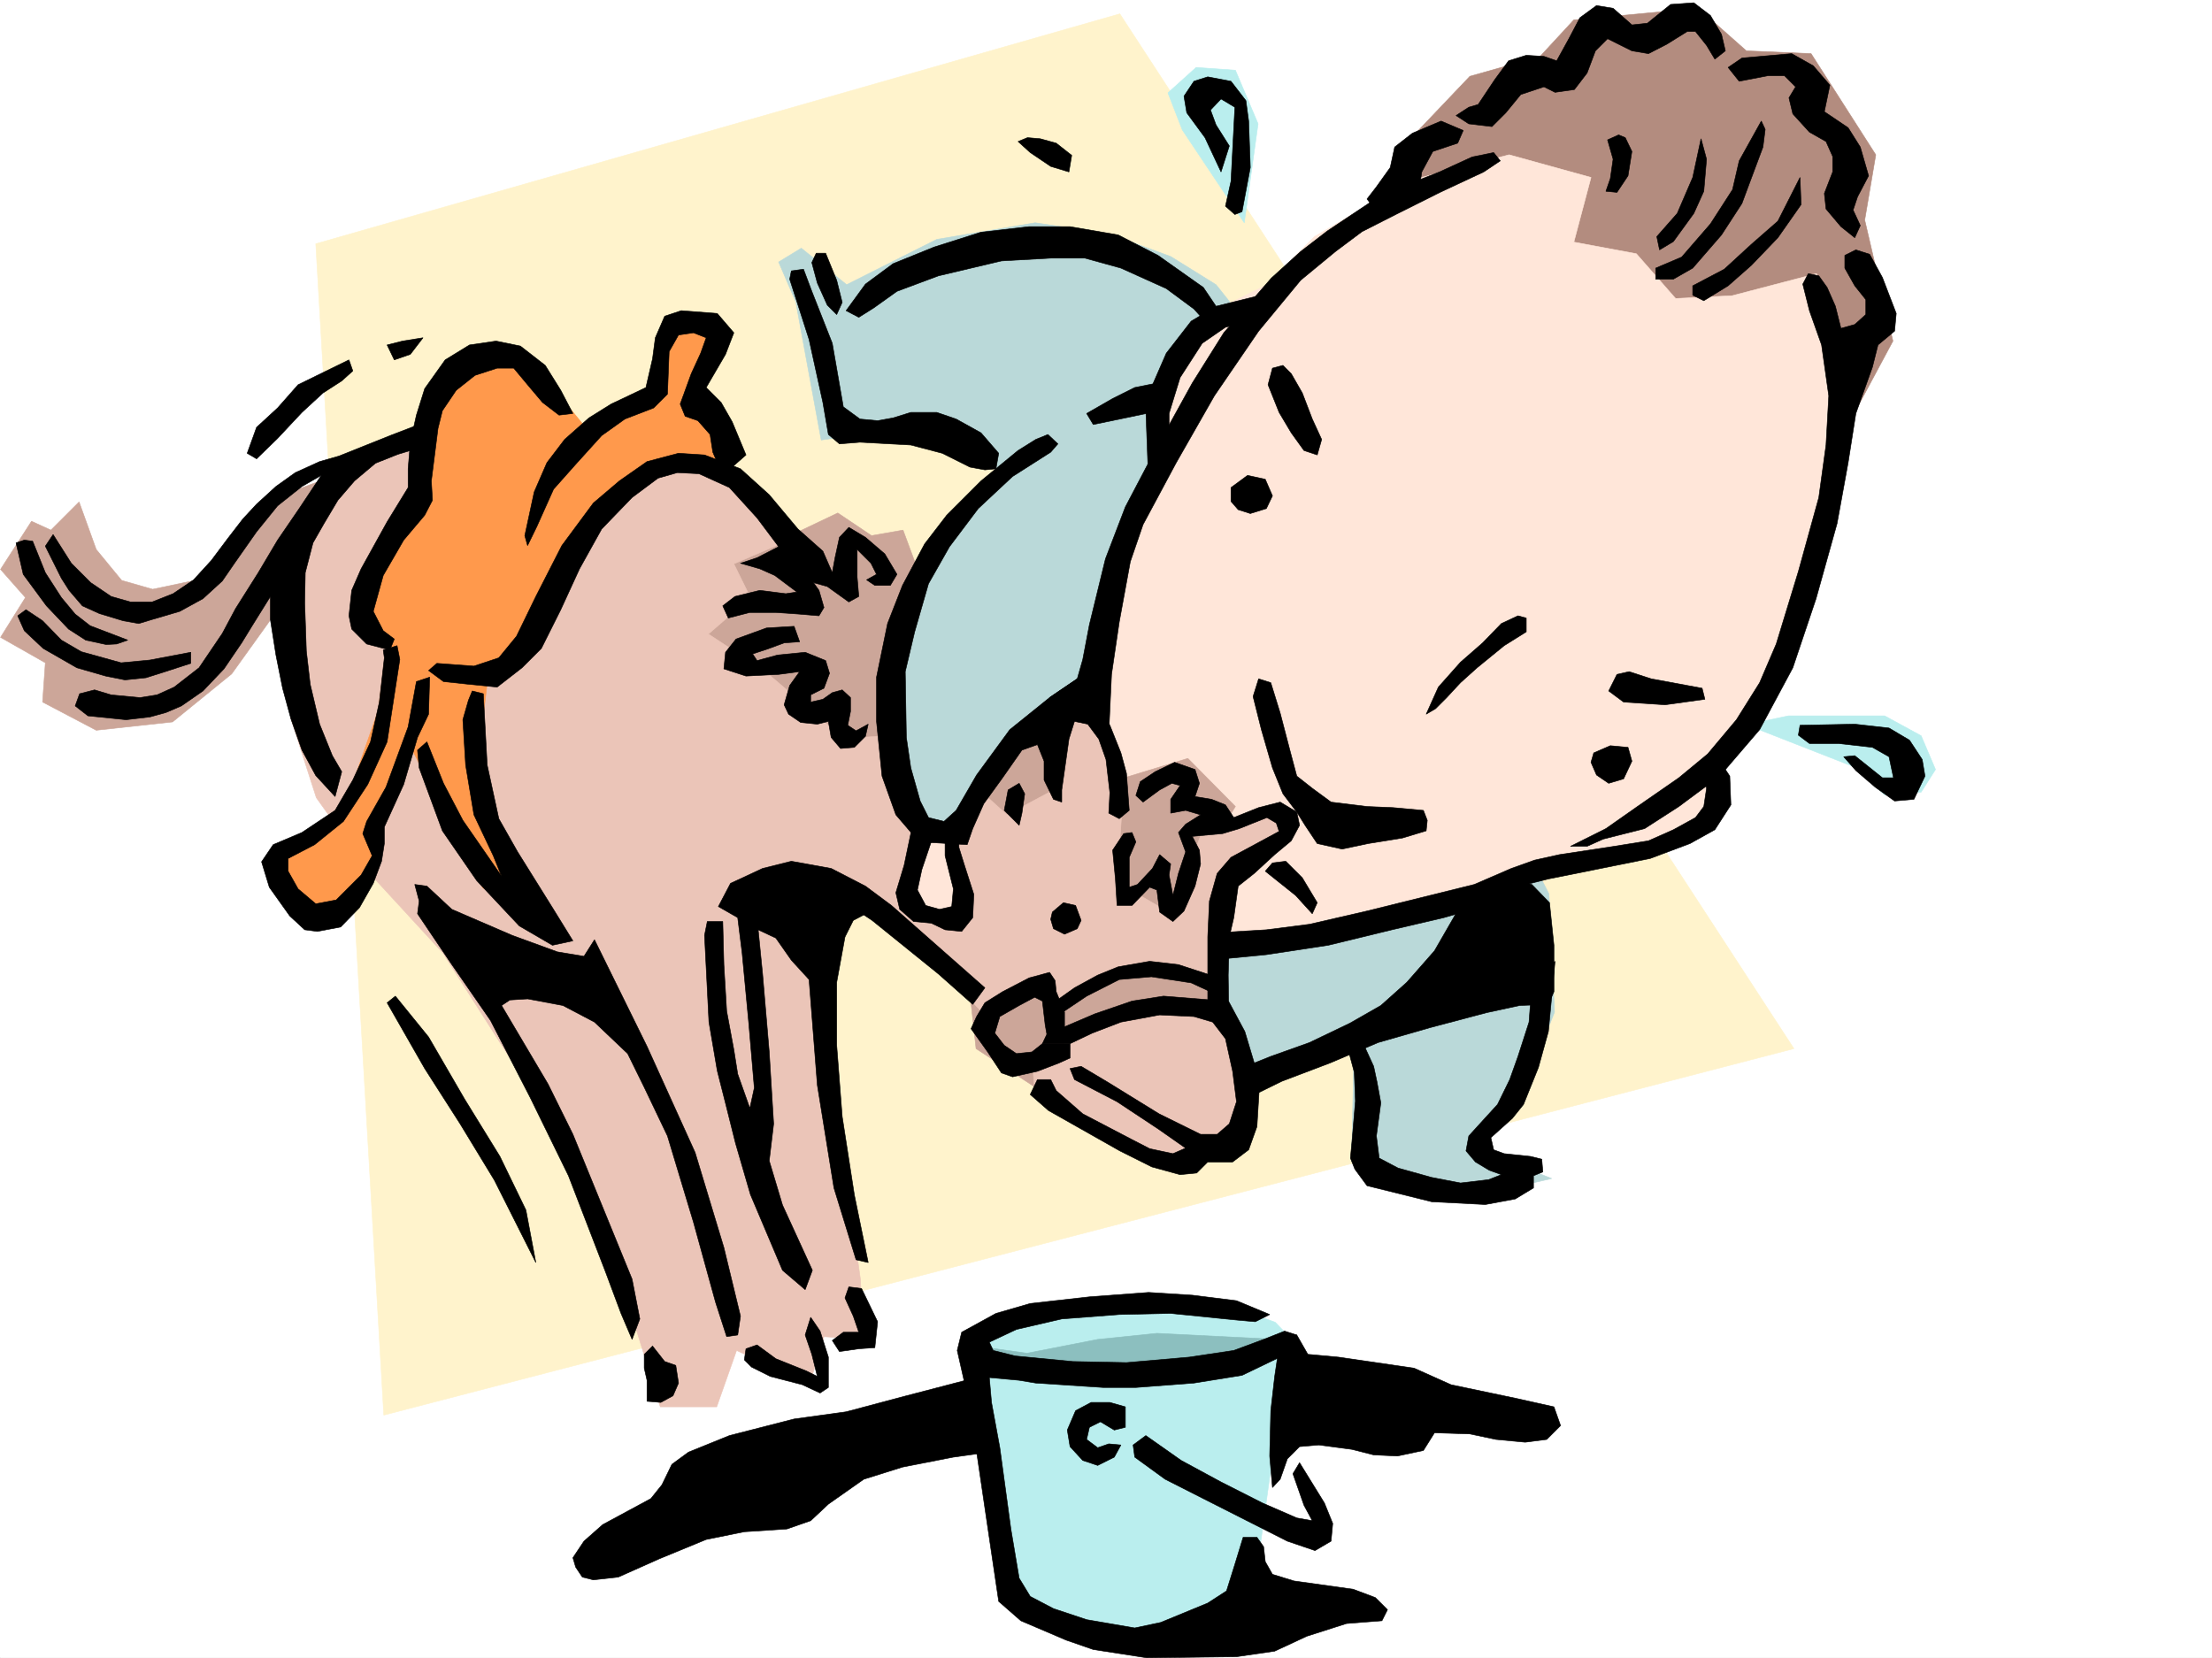 <svg xmlns="http://www.w3.org/2000/svg" width="2997.016" height="2246.668"><rect width="100%" height="100%" fill="#333333" stroke="none"/><defs><clipPath id="a"><path d="M0 0h2997v2244.137H0Zm0 0"/></clipPath></defs><path fill="#fff" d="M0 2246.297h2997.016V0H0Zm0 0"/><g clip-path="url(#a)" transform="translate(0 2.16)"><path fill="#fff" fill-rule="evenodd" stroke="#fff" stroke-linecap="square" stroke-linejoin="bevel" stroke-miterlimit="10" stroke-width=".743" d="M.742 2244.137h2995.531V-2.16H.743Zm0 0"/></g><path fill="#fff3cc" fill-rule="evenodd" stroke="#fff3cc" stroke-linecap="square" stroke-linejoin="bevel" stroke-miterlimit="10" stroke-width=".743" d="M427.832 330.316 1517.238 18.73l913.336 1402.165-1910.582 496.57Zm0 0"/><path fill="#baeeee" fill-rule="evenodd" stroke="#baeeee" stroke-linecap="square" stroke-linejoin="bevel" stroke-miterlimit="10" stroke-width=".743" d="M2423.106 969.953h130.359l49.46 26.98 19.473 45.708-19.472 30.695-49.461 3.75-41.953-38.2-145.375-56.929zm-737.27-668.101 18.73-134.075-30.734-72.648-53.215-3.754-38.199 34.45 19.469 50.202zm0 0"/><path fill="#b38c7f" fill-rule="evenodd" stroke="#b38c7f" stroke-linecap="square" stroke-linejoin="bevel" stroke-miterlimit="10" stroke-width=".743" d="m2503.262 576.727 61.425-114.602-38.203-164.027 14.977-88.364-87.664-137.086-87.66-3.753-65.18-57.672-168.598 15.757-45.672 49.422-95.167 26.977-72.688 76.402-83.906 125.824 477.254 202.227zm0 0"/><path fill="#bad9d9" fill-rule="evenodd" stroke="#bad9d9" stroke-linecap="square" stroke-linejoin="bevel" stroke-miterlimit="10" stroke-width=".743" d="m1085.652 336.3 61.465 49.462 122.11-61.426 133.367-22.484 99.668 14.976 83.906 30.73 61.43 38.204 72.683 91.375 378.371 734.023 7.508 160.274-34.484 87.66-76.403 95.875 107.133 41.914-65.18 14.976-156.593-14.976-49.461-23.227 3.754-164.023-214.309 83.91-454.773-385.762 72.687-321.324 110.887-152.059-125.902-53.918-110.887 15.715-34.445-187.25-23.227-53.918zm0 0"/><path fill="#ffe6d9" fill-rule="evenodd" stroke="#ffe6d9" stroke-linecap="square" stroke-linejoin="bevel" stroke-miterlimit="10" stroke-width=".743" d="m2044.695 209.734-133.332 34.446-130.398 76.402-64.438 65.18-99.625 49.422-53.215 88.367 7.508 102.637-72.687 149.046-15.719 149.051-186.586 198.473-46.45 8.25-30.733 68.148 30.734 50.207 103.379-3.754 316.945 33.704 443.55-95.13 194.837-56.93 30.691-46.413-14.972-45.707 91.414-118.356 83.91-328.793-38.203-217.238-114.64 29.988-76.442 3.715-53.176-60.644-84.688-15.754 23.262-87.625zm0 0"/><path fill="#baeeee" fill-rule="evenodd" stroke="#baeeee" stroke-linecap="square" stroke-linejoin="bevel" stroke-miterlimit="10" stroke-width=".743" d="m1311.18 1818.621 125.902-41.957 95.871-12.004h87.664l53.215 7.508 53.957 19.473 18.73 19.472-49.46 358.782-125.864 41.953-107.136 3.715-83.946-38.2-61.426-324.297zm0 0"/><path fill="#8cbfbf" fill-rule="evenodd" stroke="#8cbfbf" stroke-linecap="square" stroke-linejoin="bevel" stroke-miterlimit="10" stroke-width=".743" d="m1311.18 1822.332 114.64 45.711h110.887l87.664-11.223 65.18-19.511 41.992-22.442-164.102-8.25-80.156 8.25-95.91 18.727zm0 0"/><path fill="#cca699" fill-rule="evenodd" stroke="#cca699" stroke-linecap="square" stroke-linejoin="bevel" stroke-miterlimit="10" stroke-width=".743" d="m1643.883 1310.008-110.93-34.45-218.02 77.145 7.508 68.192 88.403 57.671 244.258-92.16zm0 0"/><path fill="#ebc5b8" fill-rule="evenodd" stroke="#ebc5b8" stroke-linecap="square" stroke-linejoin="bevel" stroke-miterlimit="10" stroke-width=".743" d="m1398.84 1440.367 99.668-61.426 87.66-18.73 57.715 11.223 41.953 87.66-3.754 68.894-80.195 49.422L1491 1535.457l-88.406-49.422zm0 0"/><path fill="#cca699" fill-rule="evenodd" stroke="#cca699" stroke-linecap="square" stroke-linejoin="bevel" stroke-miterlimit="10" stroke-width=".743" d="m1422.066 966.238-122.109 141.543 91.418 41.953 156.594 118.356 76.402-18.727 30.73-126.605 18.731-29.953-64.438-65.18-88.406 26.98zM1246 778.988l-22.484-60.683-42.696 7.468-45.707-30.691-64.437 30.691-68.934-7.468-80.156 98.886 60.684 152.762 236.75 107.133-3.715-183.496zM470.531 638.152l-103.383 38.2-65.218 76.402-38.2 33.703-56.93 12.004-41.956-12.004-34.485-41.953-23.226-64.399-38.2 38.2L42.696 706.3.742 771.48l33.703 38.203L.742 863.602l60.684 34.449-3.715 53.215 72.648 38.199 103.418-11.262 80.157-65.14 49.46-68.934 80.157-125.824 38.199-99.625zm0 0"/><path fill="#ebc5b8" fill-rule="evenodd" stroke="#ebc5b8" stroke-linecap="square" stroke-linejoin="bevel" stroke-miterlimit="10" stroke-width=".743" d="M558.191 591.738 481.75 618.68l-53.176 57.672-26.976 68.152-11.223 95.871 3.715 133.332 34.484 107.133 76.442 107.098 95.129 103.378 160.351 251.649 77.184 179.781 56.93 183.496h76.437l26.941-76.402 98.922 45.672 19.473-64.399 53.215 3.754-3.754-80.898-49.461-355.028 22.484-156.558 103.38 56.93 88.444 92.12 91.375-34.449 3.754 34.45 110.887-57.672 45.711 3.754 53.957 8.25 29.95-134.075 88.444-72.648-23.226-26.238-99.664 26.238-45.711 118.316-72.684-41.914 7.504-110.89-38.199-118.317h-33.742l-26.98 107.098-57.672 30.691-38.2-34.445-29.992 61.426 3.754 114.601-76.441-19.472 29.992-83.91-34.488-68.891-18.727-76.402-56.93 3.753-107.136-91.378-76.438-50.204 56.969-49.421-22.485-45.707 80.157-34.45-134.114-137.789zm0 0"/><path fill="#ff994c" fill-rule="evenodd" stroke="#ff994c" stroke-linecap="square" stroke-linejoin="bevel" stroke-miterlimit="10" stroke-width=".743" d="m978.516 629.902-87.66 4.496-65.18 45.707-38.203 68.153-26.977 57.672-29.992 68.933-26.938 26.938-41.996 11.261-14.972 125.825 41.953 114.601 68.191 110.848-102.637-61.426-103.421-202.223-49.422 118.356 14.976 34.445-68.933 92.121-53.215-19.472-14.977-61.426 83.91-60.684 49.461-141.543 11.262-87.62-41.996-41.954 68.934-160.312 34.488-126.567 41.953-45.707 61.426-14.976 37.457 11.261 65.219 80.118 84.652-45.672 22.484-92.117 57.672-3.754 26.235 30.691-56.93 68.934 56.93 45.671 7.507 68.93zm0 0"/><path fill-rule="evenodd" stroke="#000" stroke-linecap="square" stroke-linejoin="bevel" stroke-miterlimit="10" stroke-width=".743" d="m71.945 724.29 24.711 38.94 26.235 26.239 27.722 18.726 26.196 7.47h29.25l28.464-11.22 27.72-18.73 23.968-26.195 22.484-29.993 20.215-26.195 18.727-20.215 26.238-23.969 26.234-18.73 32.961-14.973 26.239-7.508 37.457-14.976 33.703-13.488 38.945-14.977 3.754 30.695-34.45 10.516-29.988 11.965-28.464 23.969-22.485 26.195-18.726 31.477-14.977 26.238-10.476 40.43-.747 41.21 2.231 65.141 5.238 44.965 12.746 53.918 17.246 42.695 12.707 21.703-8.996 33.703-26.195-28.464-18.73-34.446-15.012-42.699-11.223-41.172-8.992-44.965-7.508-47.937v-31.438l-24.71 39.688-14.235 23.226-23.965 35.192-28.465 29.949-29.25 20.254-20.957 8.992-21.738 5.984-32.219 3.75-51.691-5.277-17.242-13.45 5.98-16.5 20.254-5.237 22.484 6.761 38.946 3.715 23.222-3.715 23.227-10.515 33.703-26.2 31.477-46.449 17.984-33.703 30.734-48.68 26.235-44.183 29.21-42.7 29.95-44.964-26.2 15.015-32.96 26.196-28.504 35.191-29.95 42.695-16.5 23.97-26.195 23.968-31.476 17.242-38.203 11.223-17.243 5.238-20.996-3.71-32.219-9.74-23.226-10.515-17.984-20.96-10.48-16.462-21.74-43.476Zm0 0"/><path fill-rule="evenodd" stroke="#000" stroke-linecap="square" stroke-linejoin="bevel" stroke-miterlimit="10" stroke-width=".743" d="m44.223 733.281 17.203 42.7 21.738 33.703 18.73 22.48 20.215 15.719 50.985 19.472-15.012 5.239-14.234.742-27.72-5.98-23.226-14.977-29.953-31.473-31.472-42.699-9.739-42.656 11.223-3.754Zm0 0"/><path fill-rule="evenodd" stroke="#000" stroke-linecap="square" stroke-linejoin="bevel" stroke-miterlimit="10" stroke-width=".743" d="m35.23 826.145 22.48 15.015 25.454 26.195 26.98 15.72 53.958 14.976 38.945-3.715 55.441-10.52v15.016l-29.949 9.734-30.73 9.739-28.465 2.968-26.239-5.238-38.94-11.222-45.712-26.235-25.492-23.969-8.992-20.214Zm489.258-358.743 20.957-5.277 27.723-4.461-17.203 22.445-21.742 7.508zm-51.691 20.215-68.934 33.703-27.722 31.438-28.504 26.234-12.707 35.192 12.707 7.507 28.504-27.722 32.96-35.192 28.465-26.234 25.457-16.461 15.012-13.492zm303.418 72.649-16.461-31.477-21-33.703-33.703-26.2-32.961-6.761-35.973 5.277-32.96 20.215-27.723 38.942-11.258 35.933-8.211 36.715-3.012 35.973v25.453l-28.465 46.453-35.23 63.652-12.746 29.207-3.715 34.45 3.715 17.984 20.254 20.215 31.476 8.25 5.98-14.973-14.976-11.262-13.488-26.199 13.488-48.68 27.723-47.933 28.465-33.707 10.48-20.254-1.488-26.195 8.996-71.16 5.98-23.97 18.73-27.722 25.493-20.215 29.95-9.734h22.484l18.726 22.48L735 545.29l22.484 17.202zm-184.32 338.566 50.207 3.715 33.742-11.223 23.968-29.207 26.196-53.922 35.23-68.93 42.696-57.675 35.23-29.95 37.457-26.195 42.7-11.261 35.226 2.265 48.719 18.73 38.945 35.192 38.941 46.45 33.746 29.949 12.747 29.21-33-7.507-39.688-27.684-29.246-38.984-37.457-41.172-41.211-18.727-29.211-1.488-26.234 7.469-35.192 26.238-41.21 42.695-29.989 53.918-25.453 55.407-26.238 52.433-26.235 26.235-33.707 26.199-37.457-3.715-35.226-3.754-20.215-14.977zm0 0"/><path fill-rule="evenodd" stroke="#000" stroke-linecap="square" stroke-linejoin="bevel" stroke-miterlimit="10" stroke-width=".743" d="m711.035 725.773 12.746-59.156 17.242-39.687 23.97-31.477 32.96-29.207 29.988-18.73 28.465-13.489 18.73-8.953 8.993-38.984 3.754-28.426 12.707-29.246 22.484-7.469 48.719 3.754 22.48 26.2-11.261 29.206-26.196 44.965 20.215 20.215 14.977 26.195 18.726 44.965-31.476 27.684-13.488-31.438-3.715-23.965-16.5-18.73-17.242-5.98-6.727-16.504 14.976-41.172 12.747-27.719 7.507-20.96-17.242-6.763-20.254 3.008-12.707 22.445-2.27 57.672-18.73 18.73-38.941 15.013-31.477 22.445-35.226 38.945-29.953 33.703-22.48 50.203-12.75 26.2zM520.734 891.324l-6.765 59.942-11.965 53.918-23.969 51.691-24.008 41.172-44.925 29.95-38.98 16.5-15.72 23.226 10.48 34.445 27.72 38.945 20.253 18.727 17.207 2.23 31.473-5.984 25.496-26.195 18.727-32.961 11.222-29.95 3.754-23.968v-22.485l26.235-57.672 18.73-63.656 14.977-31.472 1.484-50.168-17.984 5.984-11.223 61.426-29.992 81.64-26.195 46.41-5.239 16.5 12.707 29.954-14.976 26.195-33.703 33.742-27.723 5.242-23.969-20.254-13.488-23.968v-17.203l35.934-18.73 38.98-31.478 32.961-50.164 26.238-57.671 17.203-111.594-3.714-18.727-18.73 5.98zm134.114 48.68 5.238 96.617 15.758 72.684 25.453 44.926 47.195 75.66 27.723 44.925-27.723 5.985-44.926-26.2-57.71-61.425-46.454-67.41-31.476-85.395-2.227-23.965 12.707-11.222 22.485 56.187 26.234 50.164 52.434 75.66-11.223-27.722-26.234-55.446-11.223-67.406-3.754-61.39 7.508-26.235 5.238-12.746zm-130.36 418.723 50.946 89.109 47.937 74.914 46.45 76.402 56.187 111.59-13.45-71.16-35.23-72.648-47.973-77.887-48.68-83.91-44.964-55.407zm0 0"/><path fill-rule="evenodd" stroke="#000" stroke-linecap="square" stroke-linejoin="bevel" stroke-miterlimit="10" stroke-width=".743" d="m565.7 1238.102 44.925 66.664 53.957 77.93 53.957 104.823 51.691 105.649 50.204 130.32 20.96 56.149 15.012 35.23 10.48-27.723-10.48-53.917-80.191-196.247-33.707-68.148-62.95-106.39 11.262-7.47 23.965-1.527 47.938 8.996 42.738 22.48 44.926 42.7 22.48 45.707 31.477 65.883 35.23 116.871 29.95 108.578 15.015 46.453 14.973-2.23 3.754-25.492-22.48-92.864-38.985-128.836-65.18-143.808-71.16-144.551-14.234 22.442-35.973-5.981-61.465-22.445-81.64-35.227-33.743-31.437-16.46-2.27 5.98 22.484zm318.429 585.758-11.262 11.222v18.727l3.754 16.46v28.465l18.73 1.528 16.5-8.996 7.47-17.243-3.716-23.968-15.015-5.239zm126.605 3.714 14.977-5.242 25.492 18.73 41.211 16.5 14.977 7.47-7.47-29.95-8.991-26.2 7.469-23.968 12.746 18.692 11.222 35.23v41.172l-11.222 7.504-23.97-11.219-43.48-11.262-25.453-12.707-9.734-9.738zm156.598-81.64 21.738 44.964-3.754 35.188-21.738 1.488-26.2 3.754-9.733-14.976 14.976-11.223h20.957l-7.469-21.738-11.261-24.711 5.238-14.977zm-188.074-497.313 1.527 58.414 3.754 62.91 9.734 52.434 5.239 32.96 16.46 46.415 6.024-27.684-7.508-87.664-8.992-95.09-5.984-47.937-26.235-15.012 16.5-31.437 43.442-20.215 38.98-9.734 53.918 9.734 46.453 23.969 35.23 26.195 126.606 111.594-16.46 22.48-46.454-41.21-89.93-72.65-11.222-7.468-14.23 7.469-11.262 22.484-11.223 61.426v85.394l7.469 96.618 16.5 106.351 18.73 91.375-16.46-3.754-29.993-97.36-22.48-139.312-11.223-143.066-23.969-26.2-20.996-29.987-23.969-11.223 5.985 59.902 8.992 105.649 5.98 97.359-5.98 50.164 17.984 59.941 40.47 88.368-9.735 26.234-30.735-26.234-43.437-102.602-20.254-69.676-12.746-50.906-11.965-47.195-11.262-65.922-5.984-117.574 3.754-18.727zm334.933 620.164-86.175 22.48-81.645 21.704-70.457 9.734-87.66 22.484-55.445 22.481-22.48 16.46-13.454 27.724-15.012 18.73-65.18 35.187-25.456 22.485-15.012 22.48 3.754 12.707 8.992 13.493 14.973 3.753 33.746-3.753 55.441-24.711 63.695-26.239 51.692-10.476 57.672-3.754 32.218-11.223 23.97-22.484 47.972-33.703 52.433-16.461 68.934-13.489 48.719-6.726zm442.805-59.902 14.977 26.199 41.21 3.754 102.676 14.973 50.168 22.484 89.188 18.727 50.203 11.222 8.992 25.453-18.726 18.73-29.25 3.755-39.684-3.754-35.23-7.469-47.938-1.523-15.012 23.968-35.191 7.504-32.219-1.523-29.246-7.469-44.926-5.98-26.238 2.226-16.5 16.5-9.734 27.684-10.48 11.261-3.755-42.699 1.489-61.426 5.277-46.449 7.469-50.164zm-232.254 125.082v-27.723l-20.996-5.98h-25.453l-20.996 11.219-11.223 26.199 3.715 22.48 17.242 18.73 20.254 6.727 22.445-11.223 8.993-16.46-16.461-1.528-14.977 5.242-15.016-11.222 3.754-16.461 14.977-7.508 18.73 11.223zm0 0"/><path fill-rule="evenodd" stroke="#000" stroke-linecap="square" stroke-linejoin="bevel" stroke-miterlimit="10" stroke-width=".743" d="m1552.465 1945.188 47.937 33.703 53.957 29.207 56.188 28.465 46.45 20.214 21 3.754-11.263-20.957-14.976-42.699 8.992-14.973 33.707 54.66 11.258 27.723-2.266 23.969-21.742 12.746-37.457-12.746-113.86-57.672-51.726-26.238-41.215-29.95-2.226-16.46zm0 0"/><path fill-rule="evenodd" stroke="#000" stroke-linecap="square" stroke-linejoin="bevel" stroke-miterlimit="10" stroke-width=".743" d="m1720.281 1781.16-44.965-18.726-59.937-7.508-59.16-3.715-80.196 5.98-80.152 8.996-46.453 13.45-46.45 25.492-6.023 24.71 17.246 76.403 27.72 187.992 11.222 75.66 29.992 26.196 61.426 26.238 36.715 12.746 72.687 11.223 121.363-1.488 51.73-7.508 43.442-20.215 53.957-17.242 47.938-3.754 7.508-14.973-16.5-16.46-29.953-11.263-80.196-11.222-29.207-8.992-9.734-17.203-2.27-20.254-8.992-12.711h-18.727l-11.222 36.675-11.262 35.973-25.453 16.461-63.695 26.238-35.23 7.47-65.18-11.224-44.926-14.976-31.473-16.5-15.016-24.711-11.222-66.664-14.973-110.106-11.262-61.386-2.972-33.707 40.43 3.714 22.484 3.754 91.414 5.985h44.223l78.667-5.985 65.18-10.476 59.2-28.465 14.972-26.2-16.5-5.277-28.465 11.262-40.43 14.973-59.937 8.996-85.434 7.465-72.687-1.485-77.926-7.507-29.953-7.47-5.238-11.218 36.715-17.246 61.425-14.23 77.926-5.985 69.676-1.523 89.148 8.992 25.496 2.27zm-298.215-463.644-27.722 7.503-35.93 18.692-24.008 15.016-11.222 18.687-7.508 16.5 22.484 31.477 18.727 28.425 15.015 5.278 33.703-7.508 29.207-11.219 14.977-6.765v-19.473h-37.457l-14.234 11.262-20.957 2.23-16.5-11.223-12.747-16.5 6.766-22.484 26.195-14.973 20.997-11.222 10.48 5.238 3.754 32.219 2.266 12.746h23.968v-29.988l-11.261-27.723-1.485-14.977zm0 0"/><path fill-rule="evenodd" stroke="#000" stroke-linecap="square" stroke-linejoin="bevel" stroke-miterlimit="10" stroke-width=".743" d="m1422.066 1362.441 33.743-23.968 31.476-17.207 27.723-11.258 42.695-7.469 38.945 4.496 43.48 14.23 2.97 23.97-29.207-13.489-53.957-8.25-43.442 3.754-44.223 22.48-41.21 27.684zm0 0"/><path fill-rule="evenodd" stroke="#000" stroke-linecap="square" stroke-linejoin="bevel" stroke-miterlimit="10" stroke-width=".743" d="m1418.352 1401.422-6.02 12.707h37.457l29.988-14.23 38.946-14.977 52.472-9.734 46.45 2.226 25.453 7.508 17.246 22.484 9.734 44.18 5.238 41.215-9.734 29.949-16.46 14.23h-22.485l-56.184-27.718-70.46-43.442-35.188-20.957-15.016 2.973 6.02 14.973 57.675 29.992 55.442 36.676 37.457 26.234-17.203 7.469-31.477-6.727-24.75-12.746-65.922-34.445-35.972-31.477-7.465-14.976h-17.988l-9.735 20.253 24.711 21.7 96.656 54.664 43.438 21.738 38.242 10.48 22.48-2.23 14.977-14.973h33.703l21.738-16.5 11.223-31.437 3.754-61.426-20.215-67.41-21.738-40.469-23.227-2.226-65.18-5.243-42.695 6.727-50.207 17.242-56.187 23.969zm7.468-165.551 14.977-12.746 16.5 3.754 7.508 20.215-5.242 11.261-17.243 7.47-14.976-7.47-3.75-12.746zm-59.941-165.547-5.238 27.723 20.214 20.215 3.754-16.461 3.754-26.238-7.508-14.192zm0 0"/><path fill-rule="evenodd" stroke="#000" stroke-linecap="square" stroke-linejoin="bevel" stroke-miterlimit="10" stroke-width=".743" d="m1522.477 1129.52-14.977 22.445 3.754 38.98 2.23 35.934h20.254l23.965-24.711 9.738 3.754 3.754 29.95 17.985 12.75 14.976-14.235 14.977-33.703 7.504-29.993-1.524-18.726-9.734-18.692 41.21-3.753 22.481-6.762 37.457-14.977 12.75 7.508 3.754 11.223-65.183 35.187-18.727 21.742-10.52 37.457-2.226 48.68v92.863l28.465 11.258-.742-52.433 1.484-51.688 6.02-26.2 5.984-42.694 21.738-17.243 27.723-25.457 22.445-18.726 11.258-20.996-3.754-17.95-22.48-13.488-29.207 7.469-33.707 13.488-11.258-17.203-18.73-7.508-22.481-3.754 5.98-17.945-5.98-18.73-27.723-9.735-26.238 12.707-20.215 13.489-5.98 18.73 9.734 8.992 22.484-16.5 16.461-8.953 11.262 2.969-12.75 18.73v18.73l20.215-3.753 20.254 5.98-20.254 12.746-9.735 11.223 9.735 26.234-9.735 29.211-7.468 29.95-5.239-27.723 2.227-14.977-14.973-12.707-9.738 18.73-20.254 21.7-11.219 3.754v-40.469l8.993-20.957-5.239-12.746zm0 0"/><path fill-rule="evenodd" stroke="#000" stroke-linecap="square" stroke-linejoin="bevel" stroke-miterlimit="10" stroke-width=".743" d="m1725.523 1189.422 29.989 23.969 22.484 24.71 6.723-14.976-20.215-33.703-22.48-22.441-17.989 2.226-9.734 11.223zm-487.773-77.887-12.707 60.684-11.262 37.418 5.238 22.484 18.731 16.5 24.008 2.227 18.726 8.992 22.485 2.23 14.976-18.691 1.485-31.473-12.746-39.687-7.47-23.969v-29.988l-18.73 2.265v38.946l11.223 44.925-2.227 23.97-16.5 3.753-18.73-5.242-11.223-20.957 5.985-27.723 16.46-48.68zm694.57-143.808 16.5-36.715 29.953-33.707 29.989-26.196 25.453-26.238 22.484-10.476 11.223 3.011v18.727l-29.953 18.73-36.715 29.95-22.48 20.214-18.731 20.215-14.973 14.977zm-210.55-42.7 12.746 41.211 13.488 51.653 8.992 33.703 21 16.5 25.453 18.73 48.719 5.98 35.188 1.489 41.214 3.754 5.239 13.488-1.489 14.23-32.214 9.739-46.454 7.508-35.23 7.468-33.703-7.468-16.5-24.75-11.223-17.95-18.726-24.75-14.235-35.19-14.972-51.688-11.262-44.926 7.508-23.969zm-33.707 519.836 33.706-13.492 52.473-18.727 54.7-26.238 41.953-23.965 35.19-31.437 37.497-42.7 36.676-63.652 68.933-33.707 26.239 7.47 23.965 24.71 6.023 57.676v62.91l-7.508 17.242-38.941 1.488-44.969 9.735-76.438 20.254-70.421 20.215-65.18 27.722-65.18 24.711-41.21 20.215zm0 0"/><path fill-rule="evenodd" stroke="#000" stroke-linecap="square" stroke-linejoin="bevel" stroke-miterlimit="10" stroke-width=".743" d="m1654.36 1299.527 61.425-5.98 83.91-12.746 86.176-20.961 70.418-16.461 70.461-20.254 26.195-20.957 44.965-11.223 63.696-12.746 74.171-14.972 53.957-20.215 33.704-18.73 21.742-33.704-1.528-38.984-13.488-20.215-23.969 12.746 5.985 23.969-3.715 24.71-11.262 14.977-29.95 16.5-33.745 14.977-46.45 7.469-74.171 11.257-33.707 7.47-31.473 11.26-50.207 21.7-145.332 35.973-77.926 17.949-58.457 7.504-62.95 3.754zm504.976-279.367 22.484-9.738 23.97 2.23 5.276 18.727-11.261 23.969-20.215 6.023-16.5-11.262-7.469-17.203zm31.477-106.355-11.223 22.445 20.215 15.016 56.187 3.714 53.957-7.468-3.754-14.977-68.933-12.746-29.95-9.738zm-366.368 500.324 10.48 38.945 1.485 38.942-4.496 53.214-2.23 23.97 5.984 14.976 16.5 22.445 87.66 21.738 72.649 3.754 40.468-7.508 24.75-14.976v-16.461l12.707-5.277-1.484-17.204-14.977-3.753-35.972-3.754-14.23-5.239-3.755-16.46 29.207-26.239 15.016-18.73 20.215-50.164 13.488-48.68 8.992-95.129-31.472 32.219-3.754 50.164-14.977 46.45-11.222 31.437-16.5 33.703-23.97 26.238-14.972 16.461-3.754 20.215 12.746 15.015 18.727 11.22 16.46 5.983-17.241 6.762-38.2 4.5-38.945-7.508-45.707-12.746-25.492-13.453-3.754-29.988 6.02-44.926-5.239-28.465-4.496-20.957-16.5-35.972zm-400.851-801.434-51.692 32.965-46.492 43.438-38.941 51.691-28.465 50.164-18.73 65.18-12.747 53.918 1.489 89.148 6.02 41.172 12.706 44.969 11.262 22.441 20.957 5.238 16.5-14.972 27.723-47.938 44.965-61.425 53.917-43.442 37.497-25.453 14.234 18.727 29.95 44.183 14.976 37.461 7.508 27.719 3.753 50.168-13.492 11.258-14.23-7.504 1.484-27.723-5.238-44.926-9.735-27.722-14.976-20.215-17.988-3.754-7.504 23.969-9.739 68.894v16.5l-11.222-3.754-12.746-26.195v-25.496l-8.992-22.442-20.997 7.47-26.195 37.456-25.496 35.188-14.973 33.707-7.507 21.738-65.18-3.754-31.477-36.715-18.73-52.433-7.465-74.133v-59.902l14.973-72.688 20.214-51.648 29.993-56.188 29.949-38.945 46.45-46.45 50.206-41.21 23.969-14.977 16.5-6.723 13.488 12.747zm294.461-91.375 14.976 37.457 16.461 27.684 17.242 23.969 17.985 6.02 5.984-20.997-12.707-27.683-13.492-35.227-15.012-26.2-11.223-11.257-14.234 3.754zm-50.207 139.313 22.484-16.5 23.969 5.277 9.734 22.445-8.25 17.243-21.738 6.726-16.461-5.238-9.738-11.223zM1472.27 560.266l35.23-20.215 29.95-14.977 37.5-7.508-3.755 38.946-46.453 9.734-43.476 8.992zm-265.957 232.957 8.992-15.016-16.5-27.684-26.235-22.48-22.484-13.492-12.707 13.492-6.02 27.723-3.715 20.214-35.23-25.457-37.457-9.734-29.246 14.977-22.445 7.464 26.199 7.508 20.254 8.992 29.949 22.446-14.977 2.27-35.226-4.5-33.707 8.25-16.5 12.71 7.508 16.5 29.207-7.508h35.23l32.219 2.266 26.234 2.23 6.727-11.222-6.727-23.227-7.504-10.476 18.727 5.238 29.207 20.957 13.492-7.469-2.23-26.234v-37.457l18.73 18.726 7.508 14.977-13.492 7.508 11.222 7.508zm-122.891 76.402-7.508-21-37.457 2.27-41.21 14.976-14.235 17.945-2.227 22.485 29.95 9.734 44.222-2.23 28.465-3.754-13.488 18.73-7.508 26.2 6.02 12.746 16.46 11.218 22.485 2.27 14.976-3.754 3.75 21.738 12.75 14.977 18.727-1.524 14.976-14.976 3.754-16.461-16.46 8.992-11.262-7.508 3.753-18.726v-18.73l-11.261-10.477-13.45 3.75-12.746 8.996-16.5 3.754v-9.739l17.985-8.992 7.508-20.254-5.239-17.203-27.722-11.262-37.496 3.754-27.723 7.508-5.984-8.992 22.484-7.508 20.215-7.469zm62.949-448.675 26.2-35.97 37.456-27.683 55.446-22.484 63.691-20.215 65.18-7.508h55.445l65.219 11.223 53.918 27.722 61.465 43.442 17.207 25.492-14.977 20.215-14.977-16.5L1580.188 391l-61.464-27.723-48.68-13.488h-46.45l-66.706 3.754-85.395 20.215-56.187 20.957-31.473 22.48-20.254 12.75zm-27.719-77.887 14.973 36.675 7.469 29.992-7.469 16.461-12.746-12.746-13.488-29.953-7.47-27.722 5.985-12.707zm0 0"/><path fill-rule="evenodd" stroke="#000" stroke-linecap="square" stroke-linejoin="bevel" stroke-miterlimit="10" stroke-width=".743" d="m1069.934 378.254 26.234 81.64 18.73 85.395 7.47 43.441 15.01 12.747 27.724-2.27 68.933 3.754 42.696 11.223 37.46 18.726 20.215 3.754 15.012-1.484 3.715-20.996-23.969-27.723-33.703-18.691-26.234-8.993h-35.192l-24.008 7.47L1189.07 570l-23.968-2.23-22.48-16.5-14.977-86.137-27.723-70.418-11.262-29.95-16.46 2.266zm644.366 20.215-66.702 16.5-33.707 20.215-33.704 43.441-20.253 46.45-7.47 29.948 3.755 100.372 27.722-42.7v-52.43l14.977-48.68 29.95-46.452 31.476-21.7 37.457-9.734zm0 0"/><path fill-rule="evenodd" stroke="#000" stroke-linecap="square" stroke-linejoin="bevel" stroke-miterlimit="10" stroke-width=".743" d="m1422.066 945.242 37.496-25.453 7.47-26.2 8.991-47.19 21.743-89.149 26.976-70.418 38.945-74.137 51.692-93.644 42.734-68.149 64.438-74.132 39.687-35.973 35.973-27.723 74.172-49.422 77.926-30.695 44.222-20.254 29.207-5.98 8.992 11.222-22.48 15.012-59.2 27.684-59.94 29.988-45.708 23.226-35.972 26.942-47.192 38.941-56.93 68.934-59.94 87.625-51.692 90.633-44.965 83.87-17.242 50.204-14.977 81.64-10.476 71.16-3.754 80.118-32.219-35.192zm705.794 201.485 47.976-23.97 42.7-29.952 56.183-38.942 38.984-32.219 38.945-46.414 31.473-50.203 22.484-52.433 29.95-98.102 27.722-100.367 9.774-71.164 3.715-66.664-9.735-68.895-16.46-46.453-8.993-35.969 7.469-14.234 14.23 3.012 11.262 15.719 11.223 25.492 7.504 29.949 18.73-5.238 14.977-13.489v-20.214l-14.977-18.73-13.488-23.97v-17.242l14.973-7.469 18.73 5.985 17.242 31.433 18.73 48.72-2.23 23.968-22.48 18.73-7.508 29.95-22.485 62.914-10.476 66.664-14.977 82.383-28.465 101.855-31.476 93.645-44.965 83.87-53.957 62.91-55.445 41.212-46.45 29.953-56.187 14.23-21.738 9.739zM2438.824 982.7l74.172-1.485 46.45 5.238 27.722 16.461 17.242 26.238 3.754 22.442-15.012 31.476-26.199 2.27-26.234-18.73-26.239-22.485-16.46-18.727 14.976-1.488 37.457 29.953h14.977l-5.985-28.465-22.48-12.746-46.453-5.242h-38.942l-15.015-11.219zm-260.758-793.18 7.508 26.195-3.754 26.195-5.984 17.246 14.977 1.485 14.976-22.442 5.277-32.965-8.992-18.726-8.996-3.754zm126.644-1.528-11.26 52.434-20.958 48.68-27.722 31.476 3.753 17.984 18.73-11.261 27.72-38.2 13.492-29.949 3.715-43.441zm81.68-23.969-29.988 53.922-8.996 38.98-29.949 46.415-38.984 44.965-35.188 14.972v14.977h23.969l26.195-14.977 38.985-44.964 27.718-42.657 9.739-26.238 18.726-50.164 3.012-23.969zm-92.94 223.223 42.738-22.48 36.714-33.707 35.93-31.434 29.992-59.2 1.485 36.716-31.477 44.925-35.93 37.457-31.476 27.723-32.961 20.215-15.016-7.508zm0 0"/><path fill-rule="evenodd" stroke="#000" stroke-linecap="square" stroke-linejoin="bevel" stroke-miterlimit="10" stroke-width=".743" d="m1867.14 289.105-14.972-19.472 12.707-16.461 18.766-26.235 5.984-27.683 23.969-18.73 38.941-16.5 29.992 12.746-7.507 17.207-33.704 11.257-14.976 27.723-5.238 35.191zm-184.316-2.23 11.223-59.938-2.23-62.914-3.754-27.718-20.215-26.2-31.473-5.98-18.73 5.98-13.489 20.215 3.754 22.485 24.711 33.703 21.738 46.449 11.223-35.227-17.984-28.464-7.47-20.215 14.231-14.977 18.73 11.223-5.241 100.367-7.504 33.707 12.746 11.258zm289.966-130.32 17.245-11.258 12.707-3.715 22.48-33.703 18.731-25.496 23.969-7.469 24.008 1.488 17.203 5.98 16.5-29.948 14.976-28.465 22.48-16.461 22.485 3.715 25.492 22.48 20.957-2.226L2263.5 5.984l31.473-2.23 22.484 17.203 14.977 25.492 5.238 22.446-14.235 11.261-11.257-18.73-14.977-18.727h-11.223l-27.722 17.242-24.75 12.707-22.442-3.753-33-16.461-16.46 16.46-11.262 29.989-17.203 22.445-26.239 3.754-14.972-7.469-31.477 10.477-20.254 24.715-18.73 18.726-31.434-3.754zm368.636-65.18 18.726-12.746 67.41-5.98 29.247 16.5 22.484 26.195-7.508 35.972 32.219 21.704 16.5 26.234 11.223 38.945-14.977 28.465-5.984 17.945 9.738 20.996-7.508 16.461-18.73-14.976-20.215-23.965-2.266-20.96 11.262-29.208v-20.996l-8.996-20.215L2451.57 179l-22.485-24.71-5.238-21.7 8.992-14.977-15.012-15.015h-22.445l-38.98 7.507zm-962.055 100.371 16.5 14.977 27.723 18.726 24.71 7.508 3.755-22.48-21-16.5-21.7-5.985-17.242-1.484zm0 0"/></svg>
